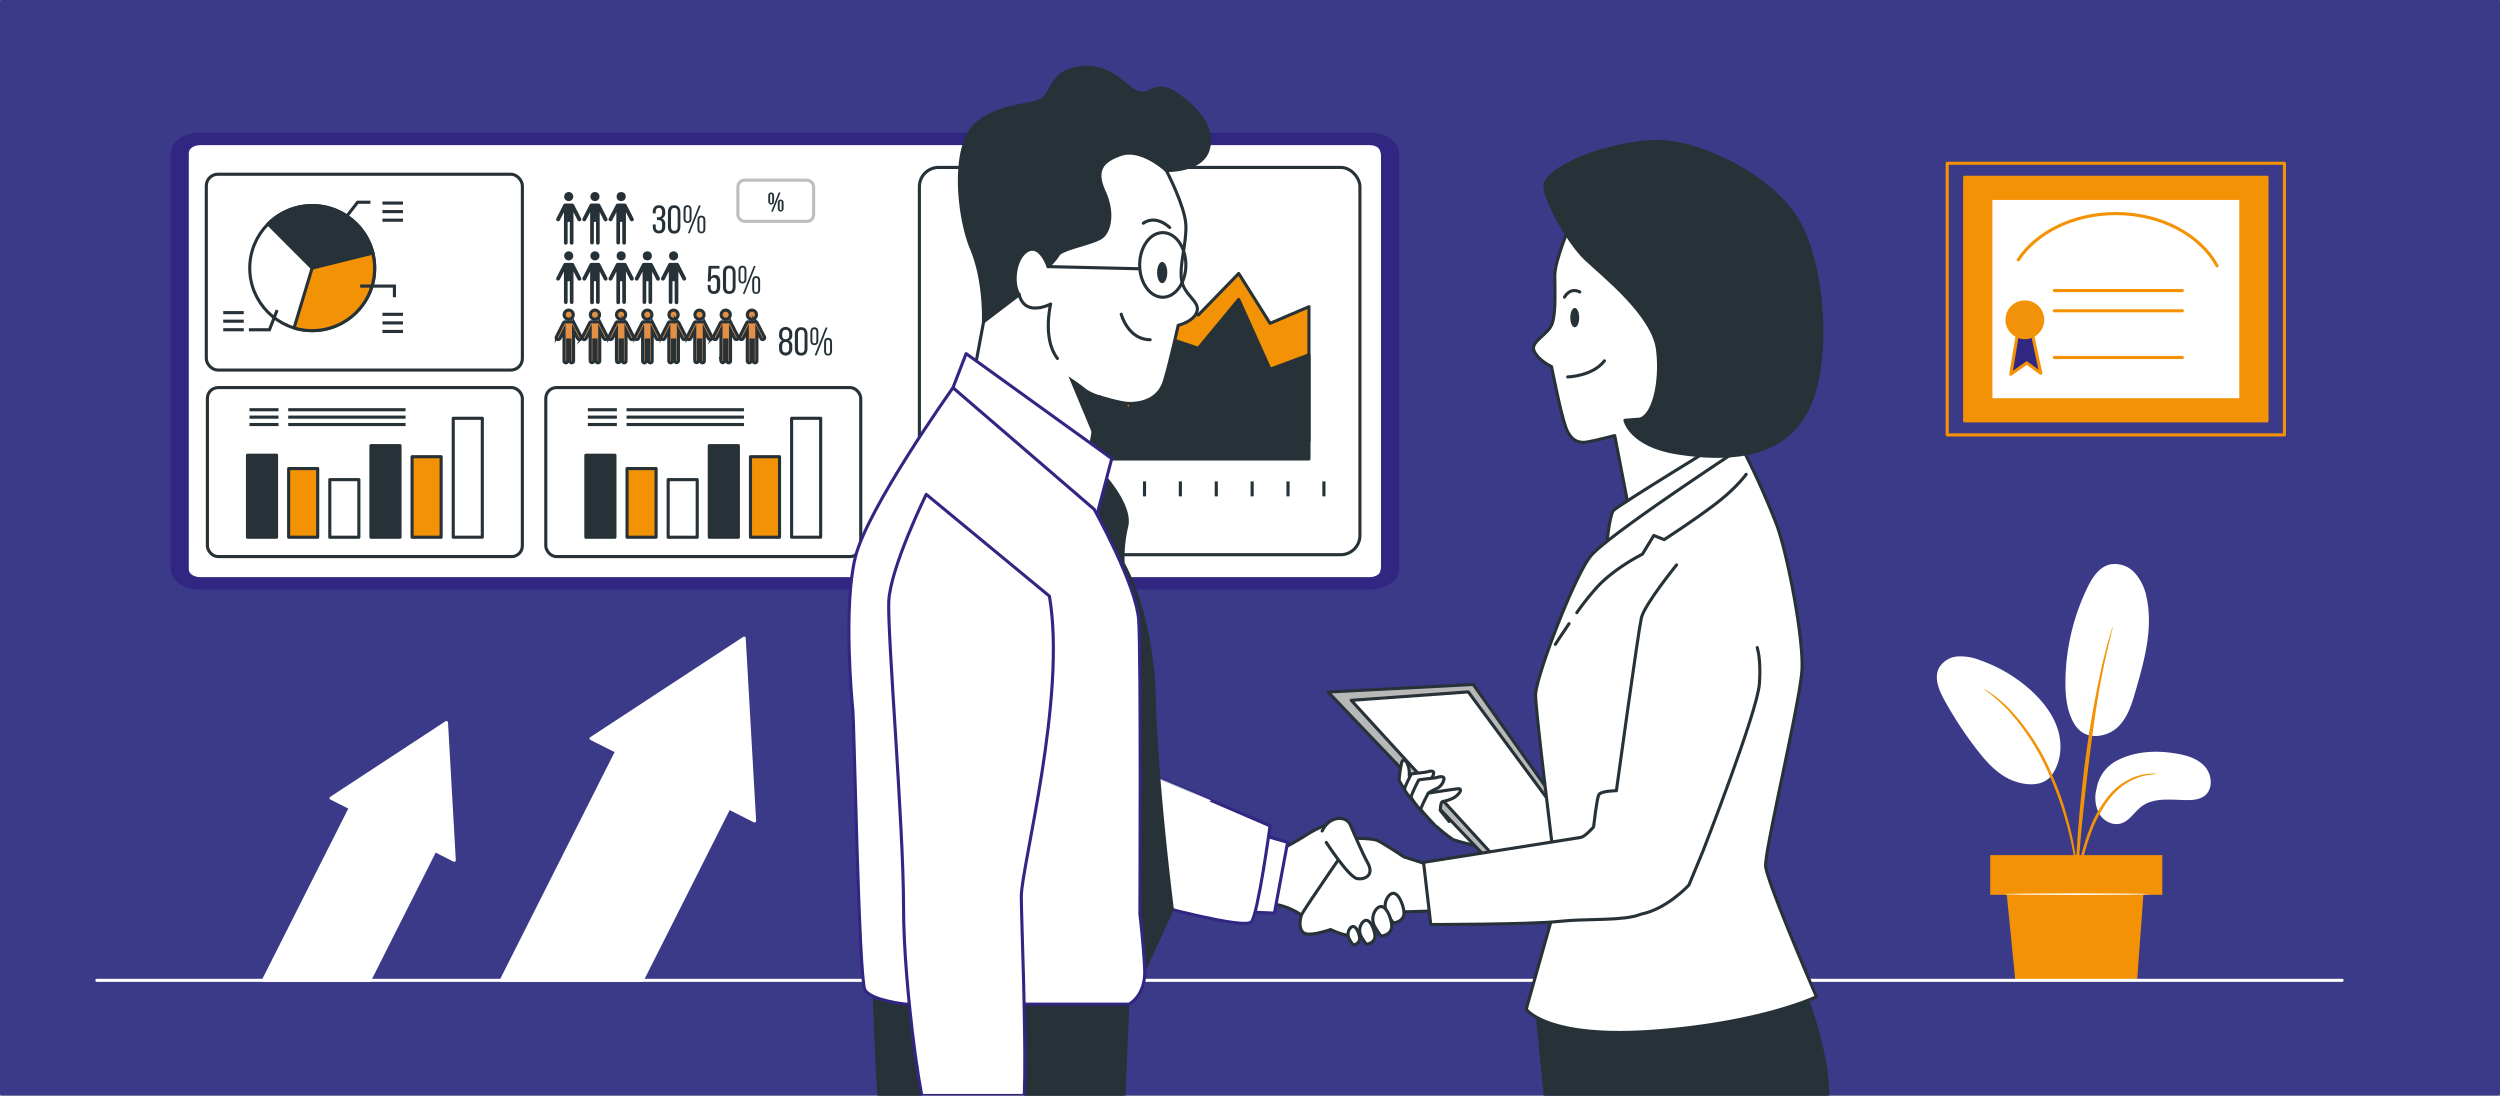 <svg xmlns="http://www.w3.org/2000/svg" viewBox="0 0 801 351"><rect x="0" y="0" width="801" height="351" fill="#808080" stroke="none"/><defs><style>.cls-1{fill:#3b3a88;stroke:#3b3a88;}.cls-1,.cls-11,.cls-12,.cls-13,.cls-15,.cls-16,.cls-17,.cls-18,.cls-4,.cls-5,.cls-7,.cls-8,.cls-9{stroke-linecap:round;stroke-linejoin:round;}.cls-12,.cls-17,.cls-2,.cls-5,.cls-7{fill:#fff;}.cls-16,.cls-3,.cls-9{fill:#f29204;}.cls-10,.cls-13,.cls-15,.cls-22,.cls-4{fill:none;}.cls-4,.cls-5{stroke:#fff;}.cls-18,.cls-6{fill:#312783;}.cls-10,.cls-11,.cls-13,.cls-20,.cls-21,.cls-7,.cls-8,.cls-9{stroke:#263238;}.cls-14,.cls-20,.cls-8{fill:#263238;}.cls-10,.cls-19,.cls-20,.cls-21,.cls-22{stroke-miterlimit:10;}.cls-11{fill:#b8b8b8;}.cls-12{stroke:#312783;}.cls-15,.cls-16,.cls-17,.cls-18,.cls-19{stroke:#f29204;}.cls-19{fill:#f2920a;}.cls-21{fill:#e29045;}.cls-22{stroke:#bcbfc1;}</style></defs><g id="CS-CRM"><rect class="cls-1" x="0.5" y="0.5" width="800" height="350"/><path class="cls-2" d="M678.24,243.7c5.73-3,12.48-3.35,18.85-2.29,3.42.56,7,1.58,9.31,4.15s2.77,7.09.09,9.3c-1.59,1.31-3.8,1.51-5.87,1.49-5-.06-10.51-.94-14.49,2.06-2.27,1.71-3.78,4.56-6.5,5.4s-5.65-.75-7.06-3.14a11,11,0,0,1-.8-8.1A12.36,12.36,0,0,1,678.24,243.7Z"/><path class="cls-2" d="M665.1,232.63c3.51,5,10.32,3.35,13.48.29s4.49-7.48,5.71-11.71c2.78-9.65,5.58-19.78,3.51-29.61a16.43,16.43,0,0,0-3.78-8,8.58,8.58,0,0,0-8.14-2.71c-3.44.9-5.57,4.27-7.12,7.47a70.59,70.59,0,0,0-7,30.29c0,4.88.56,10,3.31,14"/><path class="cls-2" d="M656.84,249c3.43-4.06,4.08-10,2.55-15.07s-5-9.42-8.92-12.95a48.09,48.09,0,0,0-16-9.43,17,17,0,0,0-7.19-1.23,7.55,7.55,0,0,0-6,3.65c-1.69,3.21-.07,7.11,1.67,10.28a122.69,122.69,0,0,0,10.5,16c3.15,4.06,6.75,8.06,11.55,9.89s9.78,1.62,12.32-1.7"/><path class="cls-3" d="M664.86,293.88a10.94,10.94,0,0,0,.32-2.28l.6-6.21a89.14,89.14,0,0,1,1.4-9.11,70.25,70.25,0,0,1,3.31-10.75A39.81,39.81,0,0,1,676,255.8a20.61,20.61,0,0,1,6.94-5.77,19.72,19.72,0,0,1,5.85-1.82,10.87,10.87,0,0,0,2.26-.32,10,10,0,0,0-2.3,0,17.63,17.63,0,0,0-6.1,1.59,20.56,20.56,0,0,0-7.32,5.82,38.68,38.68,0,0,0-5.69,9.92,65.71,65.71,0,0,0-3.29,10.93,77.48,77.48,0,0,0-1.21,9.22c-.2,2.64-.27,4.77-.31,6.25A11.26,11.26,0,0,0,664.86,293.88Z"/><path class="cls-3" d="M665.29,303.39a4.89,4.89,0,0,0,.06-1.06c0-.79,0-1.79,0-3,0-2.62,0-6.41.14-11.09.23-9.36,1-19.44,2.59-33.65,1.48-13.36,3.46-28.91,5.55-39,.44-2.3.89-4.37,1.32-6.18s.75-3.38,1.08-4.65.52-2.16.71-2.93a3.92,3.92,0,0,0,.18-1,5,5,0,0,0-.36,1l-.88,2.9c-.39,1.25-.79,2.81-1.24,4.62s-1,3.86-1.46,6.16a340.91,340.91,0,0,0-5.83,36.21c-1.56,14.24-2.26,27.2-2.33,36.59,0,4.69.05,8.49.17,11.11.07,1.23.13,2.23.18,3A4.4,4.4,0,0,0,665.29,303.39Z"/><path class="cls-3" d="M665.73,283.62a17.52,17.52,0,0,0,0-2.83c-.11-1.82-.36-4.46-.87-7.68a99.51,99.51,0,0,0-2.5-11.2,92.07,92.07,0,0,0-4.68-13.24,70.53,70.53,0,0,0-13.74-21.4,34.14,34.14,0,0,0-3.24-3c-.49-.42-.93-.84-1.38-1.17l-1.25-.87a20,20,0,0,0-2.39-1.53c-.13.19,3.38,2.26,7.83,7A74.54,74.54,0,0,1,656.89,249a105.21,105.21,0,0,1,4.7,13.12,111.07,111.07,0,0,1,2.66,11.08c.59,3.19.93,5.8,1.13,7.6A18,18,0,0,0,665.73,283.62Z"/><polygon class="cls-3" points="642.4 280.83 645.7 314.1 684.74 314.1 687.17 280.83 642.4 280.83"/><rect class="cls-3" x="637.68" y="273.98" width="55.13" height="12.72"/><path class="cls-2" d="M688.44,286.49c0,.14-10.39.25-23.2.25s-23.21-.11-23.21-.25,10.39-.26,23.21-.26S688.44,286.34,688.44,286.49Z"/><line class="cls-4" x1="31.05" y1="314.1" x2="750.39" y2="314.1"/><polygon class="cls-5" points="241.76 263.03 233.56 258.89 205.74 314.1 160.61 314.1 197.59 240.75 189.38 236.62 238.43 204.46 241.76 263.03"/><rect class="cls-2" x="56.68" y="44.51" width="385.79" height="142.4" rx="5.4"/><path class="cls-6" d="M438.85,188.91H64.11c-5.2,0-9.43-2.91-9.43-6.5V49c0-3.58,4.23-6.5,9.43-6.5H438.85c5.2,0,9.43,2.92,9.43,6.5v133.4C448.28,186,444.05,188.91,438.85,188.91ZM64.11,46.51c-2,0-3.62,1.12-3.62,2.5v133.4c0,1.38,1.63,2.5,3.62,2.5H438.85c2,0,3.62-1.12,3.62-2.5V49c0-1.38-1.62-2.5-3.62-2.5Z"/><rect class="cls-7" x="66.45" y="124.18" width="100.91" height="54.15" rx="3.45"/><rect class="cls-8" x="79.3" y="145.86" width="9.31" height="26.27"/><rect class="cls-9" x="92.48" y="150.12" width="9.31" height="22.01"/><rect class="cls-7" x="105.67" y="153.67" width="9.31" height="18.46"/><rect class="cls-8" x="118.85" y="142.78" width="9.31" height="29.35"/><rect class="cls-9" x="132.03" y="146.33" width="9.31" height="25.8"/><rect class="cls-7" x="145.22" y="134.02" width="9.31" height="38.1"/><line class="cls-10" x1="79.93" y1="131.28" x2="89.24" y2="131.28"/><line class="cls-10" x1="79.93" y1="133.65" x2="89.24" y2="133.65"/><line class="cls-10" x1="79.93" y1="136.02" x2="89.24" y2="136.02"/><line class="cls-10" x1="92.34" y1="131.28" x2="129.95" y2="131.28"/><line class="cls-10" x1="92.34" y1="133.65" x2="129.95" y2="133.65"/><line class="cls-10" x1="92.34" y1="136.02" x2="129.95" y2="136.02"/><rect class="cls-7" x="66.1" y="55.82" width="101.27" height="62.75" rx="3.72"/><circle class="cls-7" cx="100.04" cy="85.91" r="20.02"/><path class="cls-8" d="M119.47,81.08a20,20,0,0,0-33.59-9.33L100,85.9Z"/><path class="cls-9" d="M119.47,81.08,100,85.9l-5.78,19.17a20,20,0,0,0,25.21-24Z"/><polyline class="cls-10" points="107.99 73.29 114.58 64.79 118.69 64.79"/><line class="cls-10" x1="122.53" y1="65.06" x2="129.11" y2="65.06"/><line class="cls-10" x1="122.53" y1="67.8" x2="129.11" y2="67.8"/><line class="cls-10" x1="122.53" y1="70.55" x2="129.11" y2="70.55"/><line class="cls-10" x1="122.53" y1="100.71" x2="129.11" y2="100.71"/><line class="cls-10" x1="122.53" y1="103.46" x2="129.11" y2="103.46"/><line class="cls-10" x1="122.53" y1="106.2" x2="129.11" y2="106.2"/><line class="cls-10" x1="71.52" y1="100.17" x2="78.1" y2="100.17"/><line class="cls-10" x1="71.52" y1="102.91" x2="78.1" y2="102.91"/><line class="cls-10" x1="71.52" y1="105.65" x2="78.1" y2="105.65"/><polyline class="cls-10" points="88.8 99.34 86.33 105.65 79.75 105.65"/><polyline class="cls-10" points="115.4 91.66 126.37 91.66 126.37 95.23"/><rect class="cls-7" x="294.57" y="53.64" width="141.15" height="124.09" rx="6.18"/><line class="cls-10" x1="309.22" y1="154.24" x2="309.22" y2="159.03"/><line class="cls-10" x1="320.71" y1="154.24" x2="320.71" y2="159.03"/><line class="cls-10" x1="332.21" y1="154.24" x2="332.21" y2="159.03"/><line class="cls-10" x1="343.71" y1="154.24" x2="343.71" y2="159.03"/><line class="cls-10" x1="355.2" y1="154.24" x2="355.2" y2="159.03"/><line class="cls-10" x1="366.7" y1="154.24" x2="366.7" y2="159.03"/><line class="cls-10" x1="378.19" y1="154.24" x2="378.19" y2="159.03"/><line class="cls-10" x1="389.69" y1="154.24" x2="389.69" y2="159.03"/><line class="cls-10" x1="401.19" y1="154.24" x2="401.19" y2="159.03"/><line class="cls-10" x1="412.68" y1="154.24" x2="412.68" y2="159.03"/><line class="cls-10" x1="424.18" y1="154.24" x2="424.18" y2="159.03"/><polygon class="cls-9" points="419.39 98.27 406.93 103.6 396.88 87.61 383.94 100.94 372.45 92.94 361.43 83.04 349.93 93.7 338.44 119.6 325.98 110.08 313.53 117.31 313.53 141.31 419.39 141.31 419.39 98.27"/><polygon class="cls-8" points="419.39 113.7 406.93 118.31 396.88 95.94 383.94 111.61 372.45 107.78 361.43 131.73 349.93 99.63 338.44 131.73 325.98 119.75 313.53 135.56 313.53 147.06 419.39 147.06 419.39 113.7"/><path class="cls-7" d="M458.3,263.11s6.06,5.52,7.72,6.07,4.78,1.29,4.78,1.29l3.49.73L466.57,260Z"/><polygon class="cls-11" points="425.53 221.73 497.11 296.71 519.75 286.73 472.03 219.3 425.53 221.73"/><polygon class="cls-7" points="432.94 224.39 479.01 274.74 507.01 271.13 470.43 221.68 432.94 224.39"/><path class="cls-7" d="M450,252.85a19.19,19.19,0,0,1-1.73-2.89,37.54,37.54,0,0,1,.88-5.8c.26-.79,1.06-1,1.76.53a7.71,7.71,0,0,1,.61,3.69,18.2,18.2,0,0,0,.71,2.73l-1.76,2.46Z"/><path class="cls-7" d="M453.44,257.54s-3.42-4-3.42-4.69,2-4.5,2.07-4.77,4.59-.54,5.32-.81,2.25-.46,1.89.72a3.83,3.83,0,0,1-2.16,2.52,11.78,11.78,0,0,0-2.26,1.26l-.27,1.26,1.26,1.8"/><path class="cls-7" d="M456,260.59s-3.84-4.44-3.84-5.25,2.22-5.05,2.32-5.35,5.15-.61,6-.91,2.53-.51,2.12.81a4.31,4.31,0,0,1-2.42,2.83,13.36,13.36,0,0,0-2.53,1.41l-.3,1.41,1.42,2"/><path class="cls-7" d="M459.86,264.53s-4.65-4.85-4.65-5.35a47.29,47.29,0,0,1,2.42-5.05s9.4-1.52,9.9-1.41.81.7-.7,2.12-4,1.81-4.65,2-.71,2.82-.71,2.82l2.83,3.54"/><path class="cls-7" d="M426.59,263.61a42.6,42.6,0,0,0-7.64,3.65c-3,2-8,4.65-8,4.65l-5.12,17.5a21.53,21.53,0,0,1,11.1,3.75c5,3.66,15.61,2.66,18.27,1s6.31-14.61,3-17.6S426.59,263.61,426.59,263.61Z"/><path class="cls-7" d="M459.14,277.55l-9.3-3s-7-4.64-8.64-5.31-7.63-.66-7.63-.66S417.62,291.5,417,293.16s-1,5.32,1.33,6,8-1.33,8-1.33,5.31,2.66,8.63,2,13.29-7.63,13.29-7.63l11.62-.34Z"/><path class="cls-7" d="M424.93,269.92s7.31,11.29,10,11.62,5.32-1.33,3.32-5-4.31-9.3-5.64-12.29-6.64-3-9,2"/><path class="cls-7" d="M444.94,287.05a5.05,5.05,0,0,0-.41,5.81c.81,1.37,1.73,2.8,2.06,2.8.65,0,3.46-.69,3.24-3.46C449.65,289.93,447.58,284.08,444.94,287.05Z"/><path class="cls-7" d="M441,291.28a5,5,0,0,0-.4,5.81c.81,1.37,1.73,2.8,2.06,2.8.65,0,3.46-.69,3.24-3.46C445.76,294.16,443.69,288.32,441,291.28Z"/><path class="cls-7" d="M436.56,295.54a4.07,4.07,0,0,0-.32,4.69c.65,1.11,1.39,2.26,1.66,2.26.53,0,2.79-.56,2.62-2.79C440.37,297.87,438.7,293.15,436.56,295.54Z"/><path class="cls-7" d="M432.61,297.37a3.13,3.13,0,0,0-.24,3.59c.49.85,1.06,1.73,1.27,1.73a2.06,2.06,0,0,0,2-2.13C435.53,299.15,434.25,295.54,432.61,297.37Z"/><polygon class="cls-12" points="412.55 269.87 408.32 292.57 400.25 292.21 405.18 267.76 412.55 269.87"/><path class="cls-12" d="M406.93,264.6s-3.87,28.32-6,30.77-30.51-5.26-31.91-5.61,1.75-40.69,1.75-40.69S403.78,263.2,406.93,264.6Z"/><path class="cls-7" d="M503.32,71.41s-5.16,12-5.16,16.73.41,11.77-.83,15.49-7.23,5.78-5.78,8.88,5.57,4.95,5.57,4.95,2.89,14.88,4.55,19.42,4.33,5.16,6.81,4.75,8.88-2.07,8.88-2.07l4.75,24.58,31.19-17.35-5.16-16.11s8.88-15.49-.62-37.17S517.57,58.81,503.32,71.41Z"/><path class="cls-13" d="M501.27,95.2s1.69-3.3,4.9-1.65"/><ellipse class="cls-14" cx="504.55" cy="101.77" rx="1.43" ry="3.1"/><path class="cls-13" d="M502.29,120.77s8-.21,11.77-5.16"/><path class="cls-7" d="M553.79,140.36S518.25,162,516.92,163.61s-2.32,12.62-2.32,12.62L559.1,147Z"/><path class="cls-8" d="M495.07,351v-.1l-2.45-24.8-.77-7.81C520,327.55,576,313.06,576,313.06a49.51,49.51,0,0,1,3.21,7.48,146.76,146.76,0,0,1,4.85,17.07A65.28,65.28,0,0,1,585.63,351Z"/><path class="cls-7" d="M558.1,143.35s-43.17,28.23-48.48,34.87S492,217.08,492,222.72s7.3,64.1,7.3,64.1L489,323.35s6.64,9.63,41.18,7,51.81-11,51.81-11-15.94-36.87-16.28-41.85,11-52.47,11.63-62.77-4.91-38.57-8.31-47.16A258,258,0,0,0,558.1,143.35Z"/><path class="cls-8" d="M507.85,50S494.69,55.06,495,59.78s7.42,17.88,13.15,23.28,21.59,17.87,22.94,29-1.69,21.93-6.07,22.26l-4.39.34s1.69,8.1,16.87,10.46,32.38,2,40.81-12.48,6.41-46.55-2-61.39S547,47.3,535.5,45.62,507.85,50,507.85,50Z"/><path class="cls-13" d="M505.2,196.29a90.2,90.2,0,0,1,6.74-8.44c5.65-6,14.28-10.29,14.28-10.29l3.66-6,3.32,1.33s9.3-6,16.27-11.29,10-9.63,10-9.63"/><path class="cls-13" d="M498.33,206.45s1.84-2.92,4.39-6.62"/><path class="cls-7" d="M537.18,181S526.89,193.64,525.89,198s-8,55.35-8,55.35-5,0-5.65,1.33-1.66,10.29-1.66,10.29-2.65,3-4,3.32l-50.48,8,2.32,19.92s32.22,0,41.18-1,20.59,0,26.24-2.33c8.3-1.66,15.28-9.3,15.28-9.3l4.49-10.84s17.43-44.62,18.09-53.59c.47-6.38-.23-10.08-.68-11.67"/><polygon class="cls-5" points="145.54 275.62 139.37 272.5 118.4 314.1 84.4 314.1 112.26 258.84 106.08 255.72 143.04 231.49 145.54 275.62"/><rect class="cls-15" x="623.89" y="52.31" width="108.04" height="87.03"/><rect class="cls-16" x="629.48" y="56.81" width="96.86" height="78.03"/><rect class="cls-17" x="637.87" y="63.56" width="80.1" height="64.52"/><polygon class="cls-18" points="646.66 105.47 644.25 119.9 649.37 116.29 653.88 119.6 650.57 104.26 646.66 105.47"/><circle class="cls-19" cx="648.76" cy="102.46" r="5.71"/><path class="cls-15" d="M710.34,85.16c-5.35-9.83-17.85-16.73-32.43-16.73-13.6,0-25.4,6-31.26,14.81"/><line class="cls-15" x1="658.21" y1="93.1" x2="699.22" y2="93.1"/><line class="cls-15" x1="658.21" y1="99.58" x2="699.22" y2="99.58"/><line class="cls-15" x1="658.21" y1="114.54" x2="699.22" y2="114.54"/><rect class="cls-7" x="174.87" y="124.18" width="100.91" height="54.15" rx="3.45"/><rect class="cls-8" x="187.71" y="145.86" width="9.31" height="26.27"/><rect class="cls-9" x="200.9" y="150.12" width="9.31" height="22.01"/><rect class="cls-7" x="214.08" y="153.67" width="9.31" height="18.46"/><rect class="cls-8" x="227.26" y="142.78" width="9.31" height="29.35"/><rect class="cls-9" x="240.45" y="146.33" width="9.31" height="25.8"/><rect class="cls-7" x="253.63" y="134.02" width="9.31" height="38.1"/><line class="cls-10" x1="188.34" y1="131.28" x2="197.65" y2="131.28"/><line class="cls-10" x1="188.34" y1="133.65" x2="197.65" y2="133.65"/><line class="cls-10" x1="188.34" y1="136.02" x2="197.65" y2="136.02"/><line class="cls-10" x1="200.75" y1="131.28" x2="238.36" y2="131.28"/><line class="cls-10" x1="200.75" y1="133.65" x2="238.36" y2="133.65"/><line class="cls-10" x1="200.75" y1="136.02" x2="238.36" y2="136.02"/><path class="cls-7" d="M373.69,54.63s6,11.44,6.26,17.44-2.18,12.8-1.36,17.71,6,6.81,4.91,10.08-6,4.36-6,4.36-2.45,11.17-4.36,17.71S365,129.29,362,129.29s-9.81-2.18-9.81-2.18l-3.27,18.8-36.78-26.7,3-16.08,6-11.17s-7.9-17.71-.82-30.25,19.35-16.62,33-18.25S373.69,54.63,373.69,54.63Z"/><path class="cls-13" d="M326.55,94.41s.54,3.27,3.54,4.09,6.54-1.09,6.54-1.09-2.73,11.17,2.18,17.44"/><path class="cls-13" d="M359.24,100.68s2.18,8.17,9.27,8.17"/><path class="cls-13" d="M366.33,71.52s3.54-3,8.45,1.37"/><ellipse class="cls-13" cx="372.55" cy="84.88" rx="7.4" ry="10.35"/><path class="cls-14" d="M374,87.33c0,1.88-.73,3.4-1.64,3.4s-1.63-1.52-1.63-3.4.73-3.41,1.63-3.41S374,85.45,374,87.33Z"/><line class="cls-13" x1="364.69" y1="86.1" x2="335.81" y2="85.42"/><path class="cls-20" d="M352.16,127.11a14.93,14.93,0,0,1-4.63-2.18c-1.64-1.36-4.09-3-4.09-3l6.81,16.35Z"/><path class="cls-8" d="M373.69,54.63s-7.91-7.36-14.45-5.18-8.44,5.45-5.44,12,1.9,12.81-1.09,14.72-12.54,3.54-13.63,5.45a18.46,18.46,0,0,1-3.27,3.81s-2.45-7.36-6.54-5.18-5.17,10.63-2.72,14.17l-11.45,8.72s.55-13.08-3.81-23.43-6.54-33.24,1.63-40.06,18.53-5.45,21.53-8.17,2.72-9,12.26-9.81,13.62,6.27,17.71,7.9,5.72-4.08,12.54.55,12.26,11.17,10.08,18S373.69,54.63,373.69,54.63Z"/><path class="cls-8" d="M281.59,351c-.75-11.25-1.21-23.84-1.44-31.63-.14-4.58-.2-7.5-.2-7.5l10.5.4,37.47,1.43L361.61,315s-.11,2.67-.28,6.74c-.32,7.57-.84,20-1.19,29.27Z"/><path class="cls-8" d="M353.68,152.42s8.85,9.62,7.32,16.16a44.22,44.22,0,0,0-1.16,11.93s9.24,15.39,10,43.48,5.77,67.34,5.77,67.34l-8.85,19.24L356,289.4s3.08-51.17,3.47-63.87.77-23.47-.77-31.17a116.38,116.38,0,0,1-1.93-14.23l-6.15-22.32Z"/><polygon class="cls-12" points="309.54 113.3 356.21 146.94 350.61 168.2 305.33 124.23 309.54 113.3"/><path class="cls-12" d="M305.33,124.23s-27.45,38.58-31.3,54.36-1.15,45.4-.76,49.25,1.92,85.8,3.84,89.27,13.09,4.62,13.09,4.62h71.56s5.39-2.7,5-11.16-1.54-17.7-1.54-17.7.38-83.12-.39-94.27-14.23-35.4-14.23-35.4Z"/><path class="cls-12" d="M328.12,321.73c.24,10.89.36,21.92.07,29.27H295.34c-1.3-6.84-2.85-17.67-4-29.27-.31-3.12-.6-6.29-.85-9.46-.63-7.69-1-15.34-1-22.06,0-25.34-5.16-86.74-4.73-97.47s12-34.35,12-34.35L336.23,191c5.58,32.21-9,86.74-9,96.18,0,3.64.38,14.37.71,26.5C328,316.33,328.06,319,328.12,321.73Z"/><path class="cls-14" d="M182.22,64.44A1.46,1.46,0,1,0,180.76,63,1.46,1.46,0,0,0,182.22,64.44Z"/><path class="cls-14" d="M186.18,70l-2.27-4.44a.61.61,0,0,0-.61-.34h-2.16a.63.63,0,0,0-.62.34L178.26,70a.61.61,0,0,0,.27.83.62.62,0,0,0,.84-.27L180.69,68V77.8a.58.58,0,0,0,.59.59.59.59,0,0,0,.59-.59V71.08h.7V77.8a.59.59,0,0,0,.59.59.58.58,0,0,0,.59-.59V68l1.32,2.58a.62.62,0,0,0,.84.27A.61.61,0,0,0,186.18,70Z"/><path class="cls-14" d="M190.62,64.44A1.46,1.46,0,1,0,189.16,63,1.46,1.46,0,0,0,190.62,64.44Z"/><path class="cls-14" d="M194.58,70l-2.27-4.44a.62.62,0,0,0-.61-.34h-2.16a.63.63,0,0,0-.62.34L186.65,70a.62.62,0,0,0,.28.83.61.61,0,0,0,.83-.27L189.08,68V77.8a.6.6,0,0,0,1.19,0V71.08h.7V77.8a.59.59,0,0,0,1.18,0V68l1.32,2.58a.62.62,0,0,0,.84.27A.61.61,0,0,0,194.58,70Z"/><circle class="cls-14" cx="199.02" cy="62.98" r="1.46"/><path class="cls-14" d="M203,70l-2.27-4.44a.63.63,0,0,0-.62-.34h-2.15a.63.63,0,0,0-.62.34L195.05,70a.62.62,0,0,0,.27.83.62.62,0,0,0,.84-.27L197.48,68V77.8a.6.6,0,0,0,1.19,0V71.08h.7V77.8a.59.59,0,0,0,1.18,0V68l1.32,2.58A.62.62,0,0,0,203,70Z"/><path class="cls-14" d="M182.22,83.44A1.46,1.46,0,1,0,180.76,82,1.46,1.46,0,0,0,182.22,83.44Z"/><path class="cls-14" d="M186.18,89l-2.27-4.44a.61.61,0,0,0-.61-.33l-.07,0h-2l-.07,0a.62.62,0,0,0-.62.33L178.26,89a.62.62,0,0,0,.27.84.64.64,0,0,0,.84-.27L180.69,87V96.8a.59.59,0,0,0,.59.6.6.6,0,0,0,.59-.6V90.09h.7V96.8a.6.6,0,0,0,.59.6.59.59,0,0,0,.59-.6V87l1.32,2.58a.64.64,0,0,0,.84.27A.62.62,0,0,0,186.18,89Z"/><path class="cls-14" d="M190.62,83.44A1.46,1.46,0,1,0,189.16,82,1.46,1.46,0,0,0,190.62,83.44Z"/><path class="cls-14" d="M194.58,89l-2.27-4.44a.61.61,0,0,0-.61-.33l-.08,0h-2l-.07,0a.62.62,0,0,0-.62.33L186.65,89a.63.63,0,0,0,.28.84.62.62,0,0,0,.83-.27L189.08,87V96.8a.6.6,0,1,0,1.19,0V90.09h.7V96.8a.59.59,0,1,0,1.18,0V87l1.32,2.58a.64.64,0,0,0,.84.27A.62.62,0,0,0,194.58,89Z"/><circle class="cls-14" cx="199.02" cy="81.98" r="1.46"/><path class="cls-14" d="M203,89l-2.27-4.44a.62.62,0,0,0-.62-.33l-.07,0h-2l-.07,0a.62.62,0,0,0-.62.33L195.05,89a.62.62,0,0,0,1.11.57L197.48,87V96.8a.6.6,0,1,0,1.19,0V90.09h.7V96.8a.59.59,0,1,0,1.18,0V87l1.32,2.58a.64.64,0,0,0,.84.27A.63.63,0,0,0,203,89Z"/><circle class="cls-14" cx="207.41" cy="81.98" r="1.46"/><path class="cls-14" d="M211.38,89l-2.27-4.44a.62.62,0,0,0-.62-.33l-.07,0h-2l-.07,0a.62.62,0,0,0-.62.33L203.45,89a.63.63,0,0,0,.27.84.64.64,0,0,0,.84-.27L205.88,87V96.8a.59.59,0,1,0,1.18,0V90.09h.71V96.8a.59.59,0,0,0,.59.6.6.6,0,0,0,.59-.6V87l1.32,2.58a.62.62,0,1,0,1.11-.57Z"/><path class="cls-14" d="M215.81,83.44A1.46,1.46,0,1,0,214.35,82,1.46,1.46,0,0,0,215.81,83.44Z"/><path class="cls-14" d="M219.78,89l-2.27-4.44a.62.62,0,0,0-.62-.33l-.07,0h-2l-.07,0a.62.62,0,0,0-.62.33L211.85,89a.62.62,0,0,0,.27.84.64.64,0,0,0,.84-.27L214.28,87V96.8a.59.59,0,1,0,1.18,0V90.09h.7V96.8a.6.6,0,1,0,1.19,0V87l1.32,2.58a.62.62,0,0,0,.83.27A.63.63,0,0,0,219.78,89Z"/><path class="cls-21" d="M182.22,102.29a1.46,1.46,0,1,0-1.46-1.46A1.46,1.46,0,0,0,182.22,102.29Z"/><path class="cls-21" d="M186.18,107.88l-2.27-4.44a.59.59,0,0,0-.61-.33l-.07,0h-2l-.07,0a.61.61,0,0,0-.62.33l-2.26,4.44a.62.62,0,0,0,.27.84.64.64,0,0,0,.84-.27l1.32-2.59v9.79a.58.58,0,0,0,.59.59.59.59,0,0,0,.59-.59v-6.71h.7v6.71a.59.59,0,0,0,.59.59.58.58,0,0,0,.59-.59v-9.78l1.32,2.58a.64.64,0,0,0,.84.27A.62.62,0,0,0,186.18,107.88Z"/><path class="cls-21" d="M190.62,102.29a1.46,1.46,0,1,0-1.46-1.46A1.46,1.46,0,0,0,190.62,102.29Z"/><path class="cls-21" d="M194.58,107.88l-2.27-4.44a.6.6,0,0,0-.61-.33l-.08,0h-2l-.07,0a.61.61,0,0,0-.62.33l-2.27,4.44a.63.63,0,0,0,.28.84.62.62,0,0,0,.83-.27l1.32-2.59v9.79a.6.6,0,0,0,1.19,0v-6.71h.7v6.71a.59.59,0,1,0,1.18,0v-9.78l1.32,2.58a.64.64,0,0,0,.84.27A.62.62,0,0,0,194.58,107.88Z"/><path class="cls-21" d="M199,102.29a1.46,1.46,0,1,0-1.47-1.46A1.46,1.46,0,0,0,199,102.29Z"/><path class="cls-21" d="M203,107.88l-2.27-4.44a.61.61,0,0,0-.62-.33l-.07,0h-2l-.07,0a.61.61,0,0,0-.62.33l-2.27,4.44a.62.62,0,0,0,1.11.57l1.32-2.59v9.79a.6.6,0,0,0,1.19,0v-6.71h.7v6.71a.59.59,0,1,0,1.18,0v-9.78l1.32,2.58a.64.64,0,0,0,.84.27A.63.63,0,0,0,203,107.88Z"/><path class="cls-21" d="M207.41,102.29a1.46,1.46,0,1,0-1.46-1.46A1.46,1.46,0,0,0,207.41,102.29Z"/><path class="cls-21" d="M211.38,107.88l-2.27-4.44a.61.61,0,0,0-.62-.33l-.07,0h-2l-.07,0a.61.61,0,0,0-.62.33l-2.27,4.44a.63.63,0,0,0,.27.84.64.64,0,0,0,.84-.27l1.32-2.59v9.79a.59.59,0,1,0,1.18,0v-6.71h.71v6.71a.58.58,0,0,0,.59.59.59.59,0,0,0,.59-.59v-9.78l1.32,2.58a.62.62,0,0,0,1.11-.57Z"/><path class="cls-21" d="M215.81,102.29a1.46,1.46,0,1,0-1.46-1.46A1.46,1.46,0,0,0,215.81,102.29Z"/><path class="cls-21" d="M219.78,107.88l-2.27-4.44a.61.61,0,0,0-.62-.33l-.07,0h-2l-.07,0a.61.61,0,0,0-.62.33l-2.27,4.44a.62.62,0,0,0,.27.84.64.64,0,0,0,.84-.27l1.32-2.59v9.79a.59.59,0,1,0,1.18,0v-6.71h.7v6.71a.6.6,0,0,0,1.19,0v-9.78l1.32,2.58a.62.62,0,0,0,.83.27A.63.63,0,0,0,219.78,107.88Z"/><path class="cls-21" d="M224.12,102.29a1.46,1.46,0,1,0-1.46-1.46A1.46,1.46,0,0,0,224.12,102.29Z"/><path class="cls-21" d="M228.08,107.88l-2.27-4.44a.6.6,0,0,0-.61-.33l-.08,0h-2l-.07,0a.61.61,0,0,0-.62.33l-2.26,4.44a.62.62,0,1,0,1.1.57l1.32-2.59v9.79a.6.6,0,0,0,1.19,0v-6.71h.7v6.71a.59.59,0,1,0,1.18,0v-9.78l1.32,2.58a.64.64,0,0,0,.84.27A.62.62,0,0,0,228.08,107.88Z"/><path class="cls-21" d="M232.52,102.29a1.46,1.46,0,1,0-1.46-1.46A1.46,1.46,0,0,0,232.52,102.29Z"/><path class="cls-21" d="M236.48,107.88l-2.27-4.44a.61.61,0,0,0-.62-.33l-.07,0h-2l-.07,0a.61.61,0,0,0-.62.33l-2.27,4.44a.62.62,0,1,0,1.11.57l1.32-2.59v9.79a.6.6,0,0,0,1.19,0v-6.71h.7v6.71a.59.59,0,1,0,1.18,0v-9.78l1.32,2.58a.64.64,0,0,0,.84.27A.63.63,0,0,0,236.48,107.88Z"/><path class="cls-21" d="M240.91,102.29a1.46,1.46,0,1,0-1.46-1.46A1.46,1.46,0,0,0,240.91,102.29Z"/><path class="cls-21" d="M244.88,107.88l-2.27-4.44a.61.61,0,0,0-.62-.33l-.07,0h-2l-.07,0a.61.61,0,0,0-.62.33L237,107.88a.63.63,0,0,0,.27.84.64.64,0,0,0,.84-.27l1.32-2.59v9.79a.59.59,0,0,0,.59.59.58.58,0,0,0,.59-.59v-6.71h.71v6.71a.58.58,0,0,0,.59.59.59.59,0,0,0,.59-.59v-9.78l1.32,2.58a.62.62,0,0,0,1.11-.57Z"/><path class="cls-14" d="M213.15,68v.23A1.78,1.78,0,0,1,212.07,70a1.77,1.77,0,0,1,1.08,1.85v.69c0,1.36-.64,2.25-2,2.25s-2-.89-2-2.25v-.62h.93v.68c0,.8.34,1.29,1.05,1.29s1-.47,1-1.38v-.69c0-.88-.37-1.3-1.12-1.32h-.53v-.9h.58c.67,0,1.07-.44,1.07-1.22V68c0-.92-.31-1.39-1-1.39s-1.05.5-1.05,1.3v.46h-.93V68c0-1.36.64-2.24,2-2.24S213.15,66.59,213.15,68Z"/><path class="cls-14" d="M214,68c0-1.36.68-2.24,2-2.24s2,.88,2,2.24v4.61c0,1.36-.67,2.25-2,2.25s-2-.89-2-2.25Zm1,4.67c0,.8.35,1.29,1.06,1.29s1.06-.49,1.06-1.29V67.9c0-.81-.33-1.3-1.06-1.3s-1.06.49-1.06,1.3Z"/><path class="cls-14" d="M221.58,67.19V70c0,.86-.41,1.44-1.28,1.44S219,70.87,219,70V67.19c0-.86.4-1.44,1.27-1.44S221.58,66.33,221.58,67.19Zm-1.92,0v2.91c0,.48.18.8.64.8s.64-.32.64-.8V67.15c0-.48-.19-.82-.64-.82S219.66,66.67,219.66,67.15Zm4.86-1.35L221,74.72h-.6l3.52-8.92ZM226,70.52v2.8c0,.87-.39,1.44-1.27,1.44s-1.28-.57-1.28-1.44v-2.8c0-.86.41-1.43,1.28-1.43S226,69.66,226,70.52Zm-1.91,0v2.89c0,.49.19.82.64.82s.63-.33.63-.82V70.48c0-.49-.19-.81-.63-.81S224.05,70,224.05,70.48Z"/><path class="cls-14" d="M227.77,88.81a1.43,1.43,0,0,1,1.32-.73c1.15,0,1.66.84,1.66,2.11v1.75c0,1.36-.65,2.25-2,2.25s-2-.89-2-2.25v-.6h.94V92c0,.81.33,1.29,1,1.29s1-.48,1-1.29V90.27c0-.8-.34-1.29-1-1.29a1,1,0,0,0-1,1v.2h-.93l.24-5h3.52v.89h-2.62Z"/><path class="cls-14" d="M231.63,87.34c0-1.37.67-2.25,2-2.25s2.05.88,2.05,2.25v4.6c0,1.36-.67,2.25-2.05,2.25s-2-.89-2-2.25Zm1,4.66c0,.81.35,1.29,1.06,1.29s1.06-.48,1.06-1.29V87.29c0-.82-.33-1.31-1.06-1.31s-1.06.49-1.06,1.31Z"/><path class="cls-14" d="M239.16,86.57v2.82c0,.87-.4,1.44-1.27,1.44s-1.28-.57-1.28-1.44V86.57c0-.85.41-1.44,1.28-1.44S239.16,85.72,239.16,86.57Zm-1.91,0v2.91c0,.48.18.8.64.8s.64-.32.64-.8V86.53c0-.48-.19-.81-.64-.81S237.25,86.05,237.25,86.53Zm4.86-1.35-3.52,8.93H238l3.52-8.93Zm1.44,4.72v2.8c0,.87-.4,1.44-1.28,1.44S241,93.57,241,92.7V89.9c0-.86.41-1.43,1.27-1.43S243.55,89,243.55,89.9Zm-1.91,0v2.89c0,.49.19.82.63.82s.64-.33.64-.82V89.86c0-.48-.19-.8-.64-.8S241.64,89.38,241.64,89.86Z"/><path class="cls-14" d="M253.84,107v.28a1.76,1.76,0,0,1-1,1.84,1.8,1.8,0,0,1,1,1.88v.67a2.11,2.11,0,1,1-4.21,0V111a1.79,1.79,0,0,1,1-1.88,1.75,1.75,0,0,1-1-1.84V107a2.11,2.11,0,1,1,4.21,0Zm-3.23,0v.43c0,.87.42,1.25,1.12,1.25s1.12-.38,1.12-1.25v-.43c0-.92-.42-1.34-1.12-1.34S250.61,106.15,250.61,107.07Zm0,3.86v.75c0,.92.41,1.35,1.12,1.35s1.11-.43,1.12-1.35v-.75c0-.87-.38-1.29-1.12-1.29S250.61,110.06,250.61,110.93Z"/><path class="cls-14" d="M254.67,107.08c0-1.37.67-2.25,2-2.25s2.05.88,2.05,2.25v4.6c0,1.36-.68,2.26-2.05,2.26s-2-.9-2-2.26Zm1,4.66c0,.81.34,1.29,1.06,1.29s1.05-.48,1.05-1.29V107c0-.82-.33-1.3-1.05-1.3s-1.06.48-1.06,1.3Z"/><path class="cls-14" d="M262.2,106.31v2.82c0,.87-.41,1.44-1.28,1.44s-1.27-.57-1.27-1.44v-2.82c0-.85.41-1.44,1.27-1.44S262.2,105.46,262.2,106.31Zm-1.91,0v2.9c0,.49.18.8.63.8s.64-.31.64-.8v-2.9c0-.49-.19-.82-.64-.82S260.29,105.79,260.29,106.28Zm4.85-1.36-3.51,8.93H261l3.52-8.93Zm1.45,4.72v2.8c0,.87-.4,1.45-1.28,1.45s-1.27-.58-1.27-1.45v-2.8c0-.85.4-1.43,1.27-1.43S266.59,108.79,266.59,109.64Zm-1.92,0v2.9c0,.48.19.81.64.81s.64-.33.64-.81v-2.9c0-.48-.19-.8-.64-.8S264.67,109.12,264.67,109.6Z"/><rect class="cls-22" x="236.42" y="57.72" width="24.26" height="13.2" rx="2.14"/><path class="cls-14" d="M246.15,62.6a.93.93,0,1,1,1.86,0v2a.93.93,0,1,1-1.86,0Zm.61,2.07c0,.27.12.38.32.38s.32-.11.32-.38V62.56c0-.27-.13-.39-.32-.39s-.32.12-.32.39Zm2.74-3h.58l-2.43,6.15h-.57Zm-.3,3.19a.93.93,0,1,1,1.86,0v2a.93.93,0,1,1-1.86,0Zm.61,2.07c0,.27.12.38.32.38s.31-.11.31-.38V64.81c0-.28-.12-.39-.31-.39s-.32.11-.32.39Z"/></g></svg>